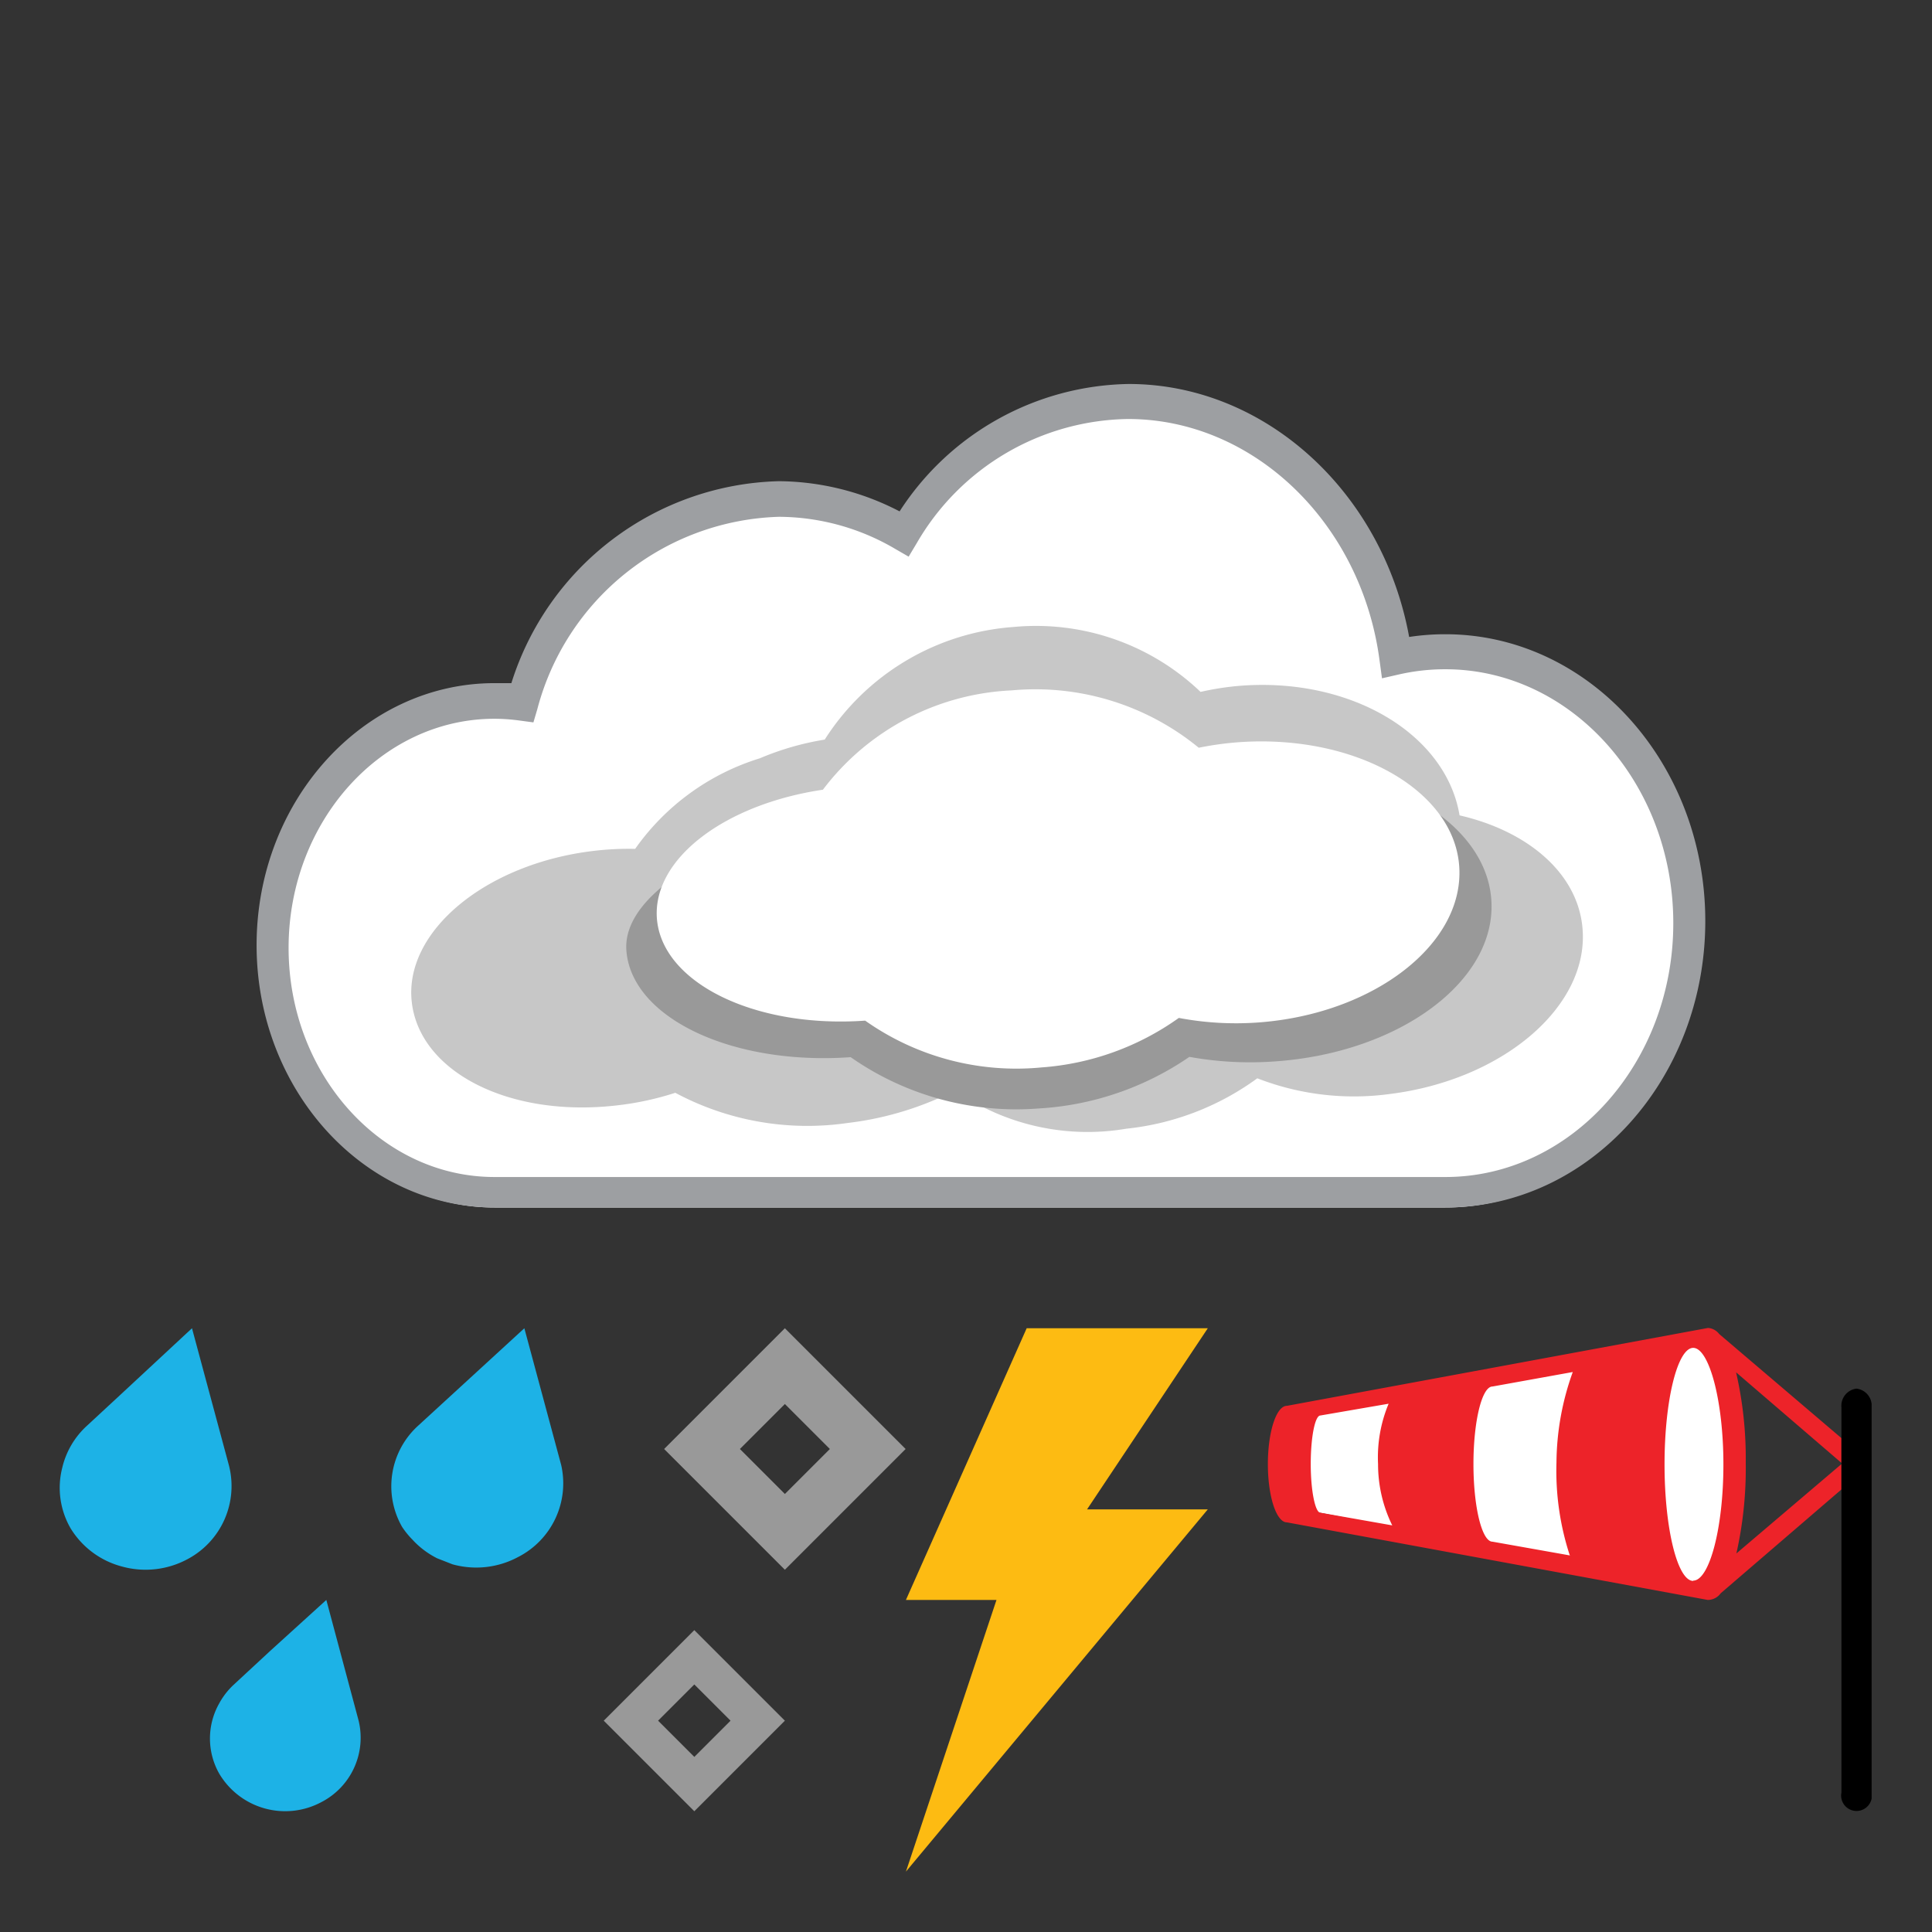 <svg xmlns="http://www.w3.org/2000/svg" xmlns:xlink="http://www.w3.org/1999/xlink" viewBox="0 0 64 64"><rect x="0" y="0" width="64" height="64" fill="#333333" stroke="none"/><defs><style>.cls-1{fill:#1db2e6;}.cls-2{fill:#fff;}.cls-3{fill:#9d9fa2;}.cls-4{fill:#c7c7c7;}.cls-5{fill:#999;}.cls-6{fill:#fdbb12;}.cls-7{fill:#ed2329;}.cls-8{fill:none;}</style><symbol id="BIG_CLOUD_LIGHT" data-name="BIG CLOUD LIGHT" viewBox="0 0 48 27.28"><g id="BIG_CLOUD" data-name="BIG CLOUD"><g id="new_cloud_gradient" data-name="new cloud gradient"><path class="cls-2" d="M39.39,9.38a7.36,7.36,0,0,0-1.64.19c-.63-4.79-4.35-8.47-8.85-8.47a8.74,8.74,0,0,0-7.42,4.37A8.23,8.23,0,0,0,17.3,4.31a9.08,9.08,0,0,0-8.48,6.75A6.7,6.7,0,0,0,7.88,11C3.82,11,.53,14.64.53,19.14s3.29,8.14,7.35,8.14h31.5c4.46,0,8.08-4,8.08-9S43.85,9.38,39.39,9.38Z"/><path class="cls-3" d="M39.39,27.28H7.88C3.54,27.28,0,23.38,0,18.59S3.54,9.91,7.88,9.91l.56,0A9.54,9.54,0,0,1,17.3,3.22a8.78,8.78,0,0,1,4,1A9.21,9.21,0,0,1,28.89,0c4.5,0,8.41,3.56,9.29,8.38a7.9,7.9,0,0,1,1.2-.09c4.75,0,8.61,4.26,8.61,9.5S44.14,27.28,39.39,27.28ZM7.88,11.09c-3.76,0-6.82,3.41-6.82,7.59s3.06,7.59,6.82,7.59h31.5c4.16,0,7.55-3.77,7.55-8.41s-3.39-8.41-7.55-8.41a6.86,6.86,0,0,0-1.53.17l-.57.13-.08-.59c-.6-4.56-4.18-8-8.33-8a8.22,8.22,0,0,0-7,4.11l-.27.45-.45-.26A7.65,7.65,0,0,0,17.3,4.4a8.54,8.54,0,0,0-8,6.37l-.13.44-.45-.06A6.18,6.18,0,0,0,7.88,11.09Z"/></g><path class="cls-4" d="M43.92,18c-.17-1.8-1.81-3.19-4.07-3.71C39.4,11.59,36.24,9.7,32.55,10a9.37,9.37,0,0,0-1.28.2,7.89,7.89,0,0,0-6.2-2.15,8.1,8.1,0,0,0-6.25,3.73,9.29,9.29,0,0,0-2.15.62,7.9,7.9,0,0,0-4.13,3,9.82,9.82,0,0,0-1.4.07c-3.56.43-6.26,2.67-6,5S8.4,24.33,12,23.89a9.82,9.82,0,0,0,1.87-.41,9.27,9.27,0,0,0,5.71,1,10.57,10.57,0,0,0,3.56-1.08,7.67,7.67,0,0,0,5.67,1.27A8.93,8.93,0,0,0,33.15,23a8.83,8.83,0,0,0,4.39.52C41.31,23.05,44.17,20.59,43.92,18Z"/><path class="cls-5" d="M32.95,12.72a11.68,11.68,0,0,0-1.38.18,9.39,9.39,0,0,0-6.68-2c-2.91.2-4.18,1.56-5.53,3.43-3.49.5-7.27,2.38-7.11,4.44.17,2.23,3.5,3.81,7.43,3.53h0A9.57,9.57,0,0,0,25.9,24a9.81,9.81,0,0,0,5-1.71,11.3,11.3,0,0,0,2.84.15c4.16-.29,7.37-2.7,7.16-5.38S37.11,12.42,32.95,12.72Z"/><path class="cls-2" d="M32.49,11.87a10.52,10.52,0,0,0-1.28.18,8.53,8.53,0,0,0-6.2-1.9,8.31,8.31,0,0,0-6.25,3.29c-3.24.48-5.64,2.28-5.5,4.26.16,2.14,3.25,3.65,6.9,3.39h0A8.68,8.68,0,0,0,26,22.64,8.93,8.93,0,0,0,30.55,21a10.17,10.17,0,0,0,2.64.15C37,20.87,40,18.56,39.84,16S36.36,11.58,32.49,11.87Z"/></g></symbol><symbol id="FLASH" data-name="FLASH" viewBox="0 0 10 18"><path class="cls-6" d="M10,6H6l4-6H4L0,9H3L0,18Z"/></symbol><symbol id="hail_square-2" data-name="hail square" viewBox="0 0 10 16"><path class="cls-5" d="M6,2.51,7.49,4,6,5.49,4.51,4,6,2.51M6,0,2,4,6,8l4-4L6,0Z"/><path class="cls-5" d="M3,11.8,4.2,13,3,14.2,1.8,13,3,11.8M3,10,0,13l3,3,3-3L3,10Z"/></symbol><symbol id="_3_drops_blue-2" data-name="3 drops blue" viewBox="0 0 16.72 16"><path class="cls-1" d="M5.62,4.53,4.4,0,2,2.23l-1.08,1a2.73,2.73,0,0,0-.82,1.4,2.68,2.68,0,0,0,.28,2h0A2.84,2.84,0,0,0,2.07,7.89h0a2.93,2.93,0,0,0,2.18-.24A2.74,2.74,0,0,0,5.62,4.53Z"/><path class="cls-1" d="M16.63,4.53,15.41,0h0L11.9,3.22a2.71,2.71,0,0,0-.54,3.36A2.78,2.78,0,0,0,11.7,7l0,0a2.83,2.83,0,0,0,.82.62l.28.11.23.09h0a2.93,2.93,0,0,0,2.17-.24A2.74,2.74,0,0,0,16.63,4.53Z"/><path class="cls-1" d="M9.92,13,8.85,9h0L7,10.68,5.78,11.81a2.43,2.43,0,0,0-.48.62,2.36,2.36,0,0,0,0,2.32,2.54,2.54,0,0,0,3.4.94A2.4,2.4,0,0,0,9.92,13Z"/></symbol><symbol id="WIND_SMALL" data-name="WIND SMALL" viewBox="0 0 20 16"><g id="wind"><polygon class="cls-2" points="14.83 0.44 15.33 4.44 15.33 5.94 14.83 8.44 13.83 8.44 0.83 5.94 0.83 2.94 14.83 0.44"/><path id="_Compound_Path_" data-name="&lt;Compound Path&gt;" class="cls-7" d="M15.52,7.46a12.82,12.82,0,0,0,.31-3,12.75,12.75,0,0,0-.32-3l3.49,3V3.64L14.95.19h0a.51.51,0,0,0-.37-.2L.63,2.57C.28,2.57,0,3.43,0,4.5S.28,6.43.63,6.43L14.57,9A.53.53,0,0,0,15,8.78l4-3.44V4.5ZM4.12,6.53,1.74,6.11c-.17,0-.32-.72-.32-1.61s.14-1.61.32-1.61L4,2.5a4.61,4.61,0,0,0-.35,2A4.59,4.59,0,0,0,4.12,6.53Zm5.91,1L7.44,7.07c-.35,0-.63-1.15-.63-2.57s.28-2.57.63-2.57l2.66-.48a9,9,0,0,0-.54,3A9,9,0,0,0,10,7.52Zm4.06.84c-.52,0-.95-1.73-.95-3.86s.43-3.86.95-3.86,1,1.73,1,3.86S14.62,8.36,14.09,8.36Z"/><path id="_Path_" data-name="&lt;Path&gt;" d="M19.5,2a.57.57,0,0,0-.5.62V15.38a.51.51,0,1,0,1,0V2.62A.57.57,0,0,0,19.5,2Z"/></g></symbol></defs><title>M006D_LB</title><g id="recuadro_64x64_por_artboard" data-name="recuadro 64x64 por artboard"><rect class="cls-8" width="64" height="64"/></g><g id="Layer_224" data-name="Layer 224"><use width="48" height="27.28" transform="translate(8.5 12.72)" xlink:href="#BIG_CLOUD_LIGHT"/></g><g id="line_1_names" data-name="line 1 names"><use width="10" height="18" transform="translate(30.01 44)" xlink:href="#FLASH"/><use id="hail_square-4" data-name="hail square" width="10" height="16" transform="translate(20 44)" xlink:href="#hail_square-2"/><use id="_3_drops_blue-4" data-name="3 drops blue" width="16.72" height="16" transform="translate(1.96 44)" xlink:href="#_3_drops_blue-2"/><use width="20" height="16" transform="translate(42 44)" xlink:href="#WIND_SMALL"/></g></svg>